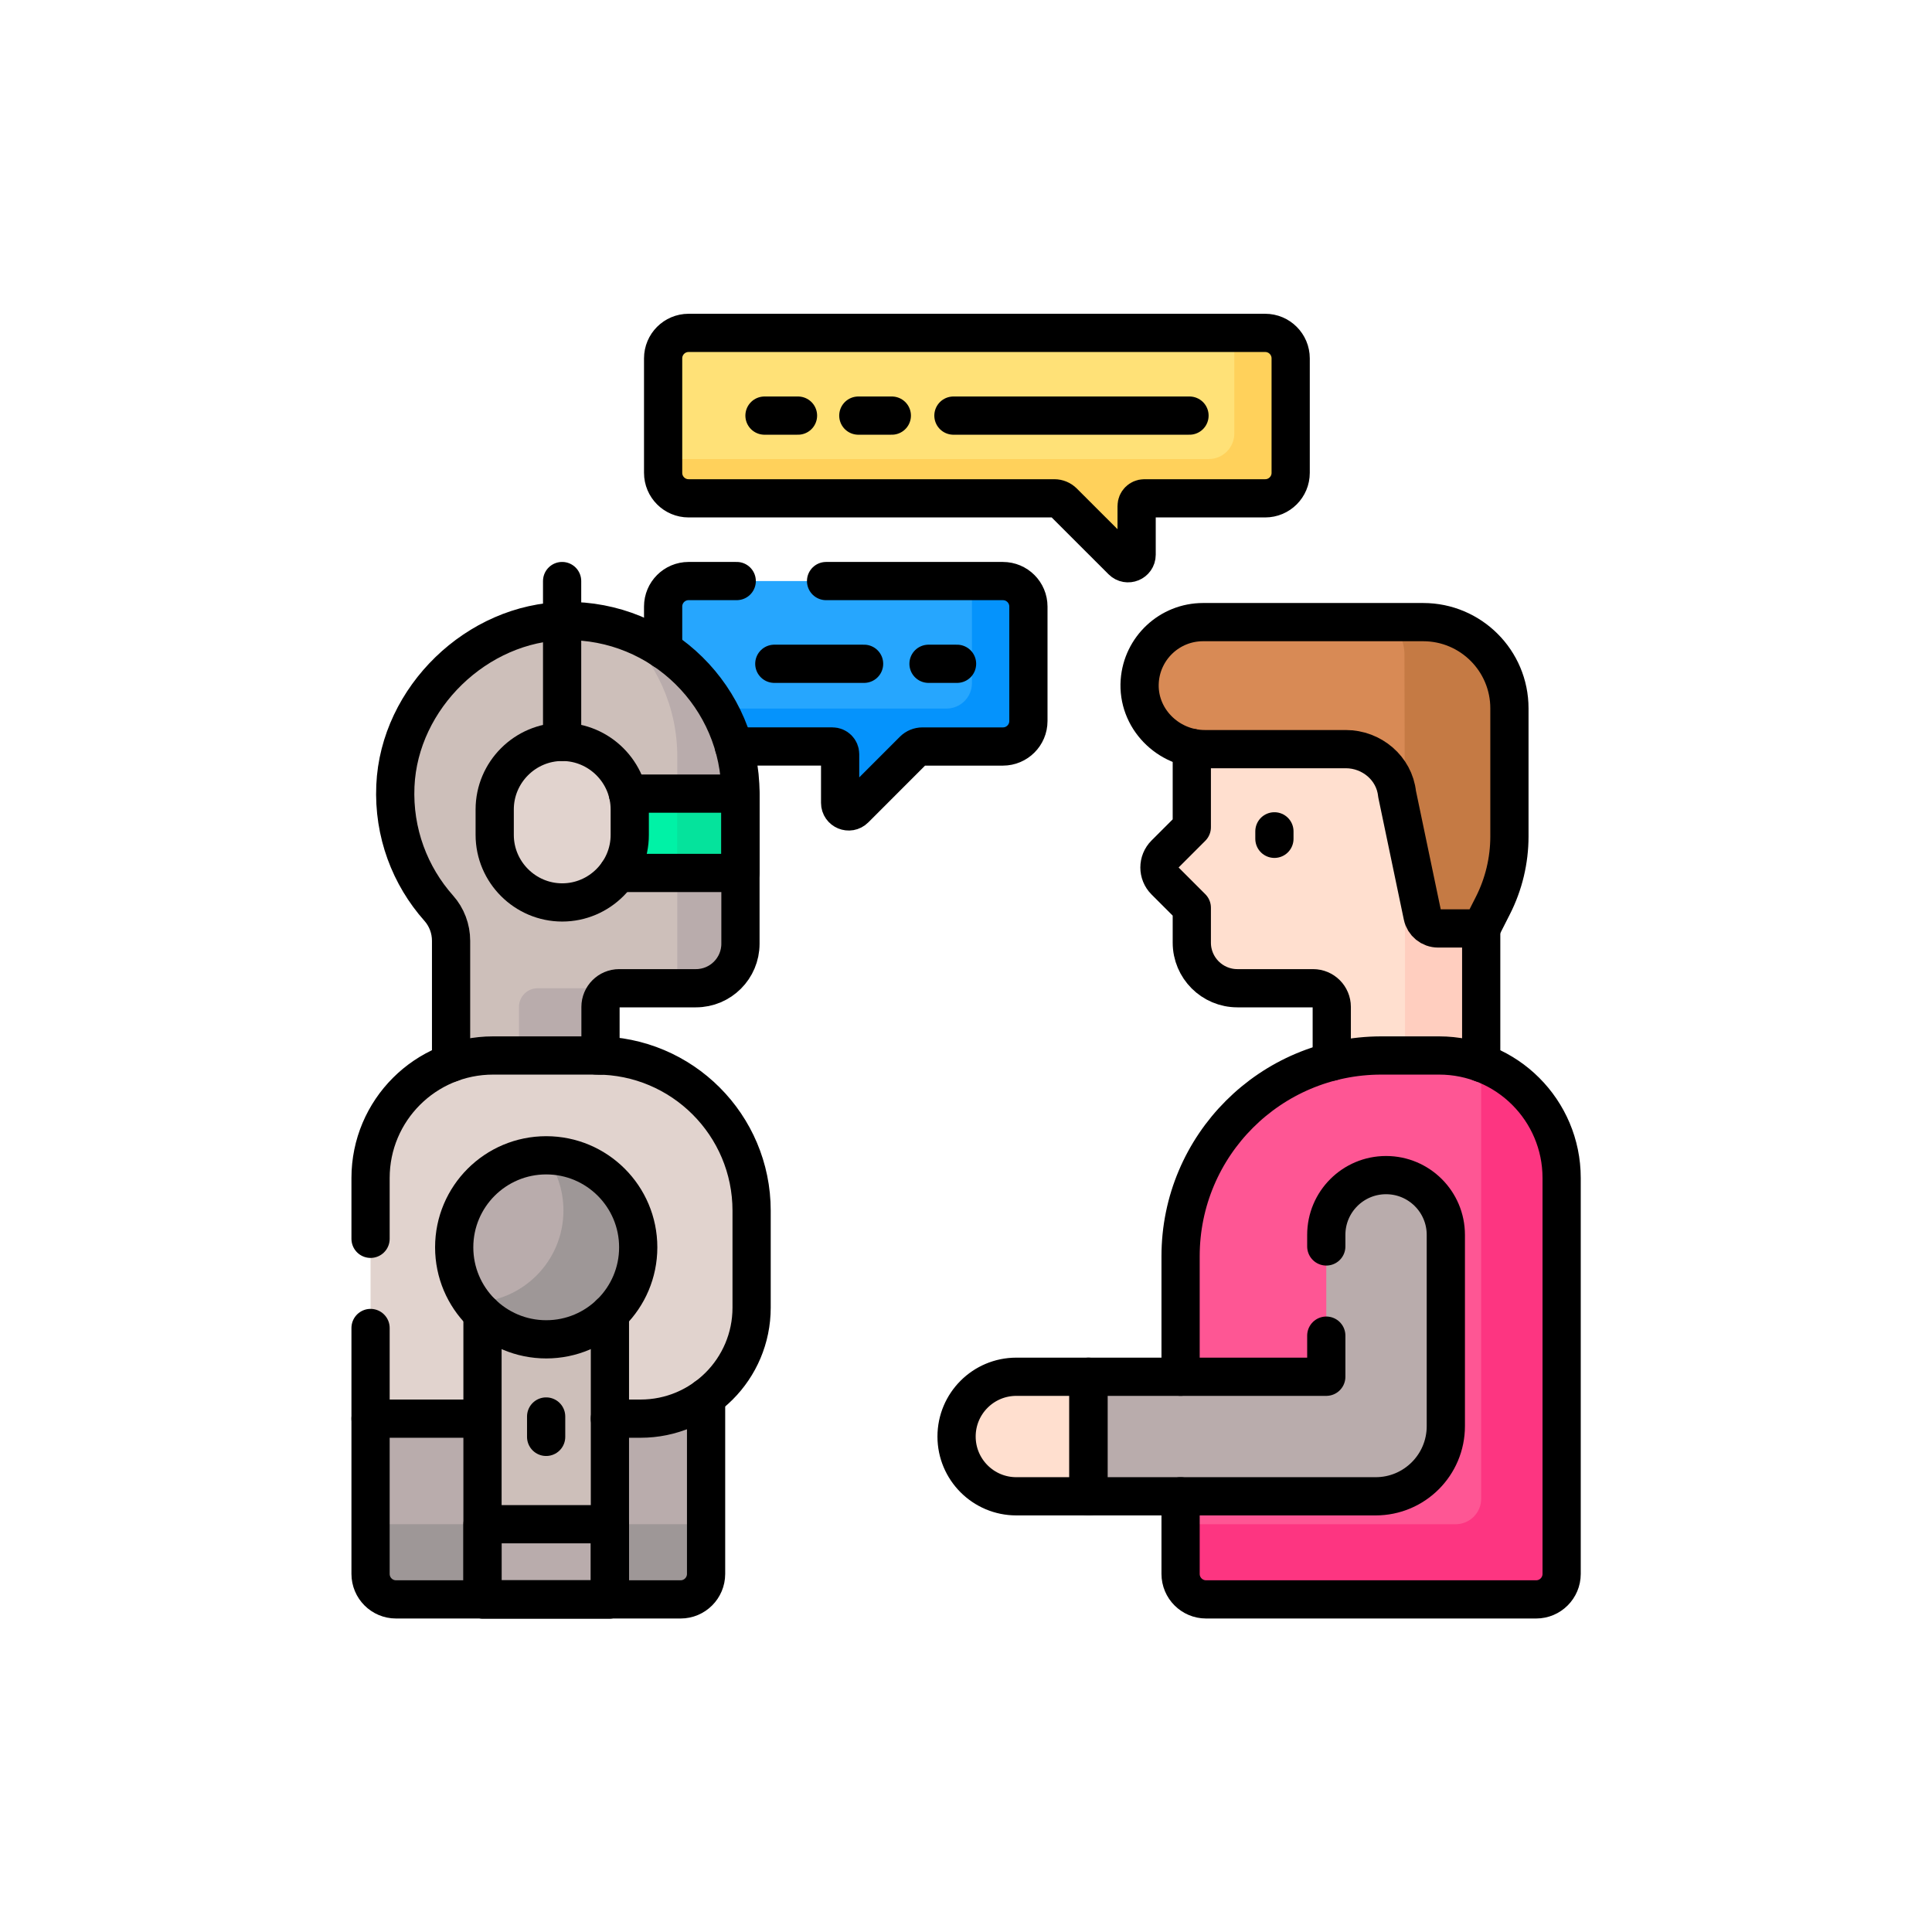 <svg width="120" height="120" viewBox="0 0 120 120" fill="none" xmlns="http://www.w3.org/2000/svg">
<path d="M62.283 36.09H42.77C41.896 36.09 41.188 36.799 41.188 37.673V40.552C43.202 41.923 44.718 43.971 45.41 46.366H51.697C51.96 46.366 52.172 46.579 52.172 46.841V49.867C52.172 50.34 52.745 50.578 53.08 50.243L56.724 46.598C56.873 46.45 57.074 46.367 57.284 46.367H62.283C63.157 46.367 63.866 45.658 63.866 44.784V37.673C63.866 36.799 63.157 36.09 62.283 36.09Z" fill="#26A6FE"/>
<path d="M62.287 36.09H60.37V42.428C60.37 43.302 59.661 44.01 58.787 44.01H44.406C44.832 44.745 45.174 45.534 45.414 46.366H51.702C51.964 46.366 52.177 46.579 52.177 46.841V49.867C52.177 50.34 52.749 50.578 53.084 50.243L56.729 46.598C56.877 46.45 57.078 46.367 57.288 46.367H62.287C63.162 46.367 63.87 45.658 63.87 44.784V37.673C63.87 36.799 63.162 36.09 62.287 36.09Z" fill="#0593FC"/>
<path d="M89.318 57.51C88.929 57.51 88.589 57.233 88.509 56.852L86.926 49.285C86.745 47.624 85.31 46.372 83.585 46.372H74.832C74.559 46.372 74.289 46.344 74.025 46.288V51.382L72.362 53.045C71.9 53.507 71.9 54.255 72.362 54.717L74.025 56.38V58.549C74.025 60.113 75.293 61.381 76.857 61.381H81.558C82.198 61.381 82.718 61.901 82.718 62.541V66.147C83.703 65.892 84.736 65.755 85.801 65.755H89.385C90.305 65.755 91.186 65.924 91.999 66.232V57.669L91.954 57.51H89.318Z" fill="#FFDFCF"/>
<path d="M91.953 57.51H89.317C88.928 57.51 88.587 57.234 88.508 56.853L87.25 50.84L87.268 59.251V65.755H89.384C90.304 65.755 91.185 65.924 91.998 66.232V57.669L91.953 57.51Z" fill="#FFCEBF"/>
<path d="M74.725 38.641H88.396C91.355 38.641 93.753 41.039 93.753 43.997V51.949C93.753 53.442 93.401 54.914 92.726 56.245L92.004 57.668H89.323C88.856 57.668 88.454 57.341 88.358 56.885L86.774 49.309C86.604 47.711 85.196 46.53 83.589 46.53H74.836C72.526 46.53 70.622 44.597 70.792 42.293C70.942 40.251 72.645 38.641 74.725 38.641Z" fill="#D88A55"/>
<path d="M88.396 38.641H86.305C86.871 39.124 87.231 39.841 87.233 40.643L87.256 51.62L88.357 56.885C88.453 57.341 88.855 57.668 89.322 57.668H92.003L92.725 56.245C93.4 54.913 93.752 53.442 93.752 51.949V43.997C93.752 41.039 91.354 38.641 88.396 38.641Z" fill="#C57A44"/>
<path d="M96.996 73.169V97.758C96.996 98.632 96.287 99.341 95.413 99.341H74.911C74.037 99.341 73.328 98.632 73.328 97.758V78.03C73.328 71.142 78.912 65.558 85.8 65.558H89.385C93.588 65.558 96.996 68.965 96.996 73.169Z" fill="#FE5694"/>
<path d="M91.999 66.018V93.089C91.999 93.963 91.29 94.672 90.416 94.672H73.328V97.758C73.328 98.632 74.037 99.341 74.911 99.341H95.413C96.287 99.341 96.996 98.632 96.996 97.758V73.169C96.996 69.884 94.915 67.085 91.999 66.018Z" fill="#FD3581"/>
<path d="M67.767 85.513H63.127C61.076 85.513 59.414 87.175 59.414 89.225C59.414 91.276 61.076 92.938 63.127 92.938H67.767V85.513Z" fill="#FFDFCF"/>
<path d="M86.091 72.987C84.04 72.987 82.378 74.65 82.378 76.7V85.513H67.602V92.938H85.445C87.852 92.938 89.803 90.987 89.803 88.58V76.7C89.804 74.65 88.141 72.987 86.091 72.987Z" fill="#B9ACAC"/>
<path d="M28.017 58.434V66.19C28.831 65.885 29.711 65.716 30.631 65.716H37.044C37.129 65.716 37.213 65.72 37.298 65.722V62.541C37.298 61.901 37.818 61.381 38.459 61.381H43.226C44.753 61.381 45.991 60.143 45.991 58.616V49.293C45.991 43.318 41.103 38.484 35.108 38.572C29.634 38.653 24.8 43.336 24.558 48.805C24.428 51.727 25.47 54.406 27.252 56.411C27.747 56.968 28.017 57.689 28.017 58.434Z" fill="#CDBFBA"/>
<path d="M32.234 62.541V65.716H37.035C37.12 65.716 37.204 65.72 37.289 65.722V62.541C37.289 61.901 37.809 61.381 38.449 61.381H33.395C32.754 61.381 32.234 61.901 32.234 62.541Z" fill="#B9ACAC"/>
<path d="M45.989 58.616V49.293C45.989 44.539 42.894 40.511 38.609 39.106C40.735 41.065 42.067 43.871 42.067 46.989V61.381H43.224C44.751 61.381 45.989 60.143 45.989 58.616Z" fill="#B9ACAC"/>
<path d="M39.786 87.957H23.494L23.016 88.115V97.758C23.016 98.633 23.724 99.341 24.598 99.341H42.273C43.147 99.341 43.856 98.633 43.856 97.758V86.585C42.724 87.445 41.314 87.957 39.786 87.957Z" fill="#B9ACAC"/>
<path d="M43.856 97.758V94.672H23.016V97.758C23.016 98.633 23.724 99.341 24.598 99.341H42.273C43.147 99.341 43.856 98.633 43.856 97.758Z" fill="#9E9797"/>
<path d="M23.016 73.169V88.115H39.786C43.596 88.115 46.684 85.027 46.684 81.218V75.201C46.684 69.875 42.366 65.558 37.041 65.558H30.627C26.423 65.558 23.016 68.966 23.016 73.169Z" fill="#E1D3CE"/>
<path d="M33.926 83.03C32.378 83.03 30.977 82.394 29.969 81.37V99.341H37.883V81.37C36.874 82.394 35.473 83.03 33.926 83.03Z" fill="#CDBFBA"/>
<path d="M37.883 94.672H29.969V99.341H37.883V94.672Z" fill="#B9ACAC"/>
<path d="M33.926 83.188C37.082 83.188 39.641 80.63 39.641 77.473C39.641 74.317 37.082 71.758 33.926 71.758C30.77 71.758 28.211 74.317 28.211 77.473C28.211 80.63 30.77 83.188 33.926 83.188Z" fill="#B9ACAC"/>
<path d="M33.918 71.758C33.897 71.758 33.876 71.76 33.855 71.76C34.571 72.715 34.996 73.901 34.996 75.187C34.996 78.322 32.471 80.866 29.344 80.9C30.386 82.289 32.047 83.188 33.918 83.188C37.074 83.188 39.632 80.63 39.632 77.473C39.632 74.317 37.074 71.758 33.918 71.758Z" fill="#9E9797"/>
<path d="M38.833 49.294C38.912 49.608 38.954 49.936 38.954 50.275V51.857C38.954 52.739 38.669 53.555 38.188 54.22H45.985V49.294H38.833Z" fill="#00F2A6"/>
<path d="M45.985 49.294H42.062V54.22H45.985V49.294Z" fill="#05E39C"/>
<path d="M34.921 56.052C32.614 56.052 30.727 54.164 30.727 51.857V50.275C30.727 47.968 32.614 46.08 34.921 46.08C37.228 46.08 39.115 47.968 39.115 50.275V51.857C39.115 54.164 37.228 56.052 34.921 56.052Z" fill="#E1D3CE"/>
<path d="M78.583 20.676H42.77C41.896 20.676 41.188 21.385 41.188 22.259V29.369C41.188 30.244 41.896 30.952 42.77 30.952H65.487C65.697 30.952 65.898 31.036 66.046 31.184L69.691 34.828C70.026 35.163 70.598 34.926 70.598 34.453V31.427C70.598 31.165 70.811 30.952 71.073 30.952H78.583C79.457 30.952 80.166 30.244 80.166 29.369V22.259C80.166 21.385 79.457 20.676 78.583 20.676Z" fill="#FFE177"/>
<path d="M78.583 20.676H76.665V26.928C76.665 27.802 75.956 28.511 75.082 28.511H41.188V29.369C41.188 30.244 41.896 30.952 42.77 30.952H65.487C65.697 30.952 65.898 31.036 66.046 31.184L69.691 34.828C70.026 35.163 70.598 34.926 70.598 34.453V31.427C70.598 31.165 70.811 30.952 71.073 30.952H78.583C79.457 30.952 80.166 30.244 80.166 29.369V22.259C80.166 21.385 79.457 20.676 78.583 20.676Z" fill="#FFD15B"/>
<path d="M74.025 46.45V51.382L72.362 53.045C71.9 53.506 71.9 54.255 72.362 54.717L74.025 56.38V58.549C74.025 60.113 75.293 61.381 76.857 61.381H81.558C82.198 61.381 82.718 61.9 82.718 62.541V65.942" stroke="black" stroke-width="2.374" stroke-miterlimit="10" stroke-linecap="round" stroke-linejoin="round"/>
<path d="M92 66.019V57.669" stroke="black" stroke-width="2.374" stroke-miterlimit="10" stroke-linecap="round" stroke-linejoin="round"/>
<path d="M74.725 38.641H88.396C91.355 38.641 93.753 41.039 93.753 43.997V51.949C93.753 53.442 93.401 54.914 92.726 56.245L92.004 57.668H89.323C88.856 57.668 88.454 57.341 88.358 56.885L86.774 49.309C86.604 47.711 85.196 46.53 83.589 46.53H74.836C72.526 46.53 70.622 44.597 70.792 42.293C70.942 40.251 72.645 38.641 74.725 38.641Z" stroke="black" stroke-width="2.374" stroke-miterlimit="10" stroke-linecap="round" stroke-linejoin="round"/>
<path d="M73.328 92.938V97.758C73.328 98.632 74.037 99.341 74.911 99.341H95.413C96.287 99.341 96.996 98.632 96.996 97.758V73.169C96.996 68.965 93.588 65.558 89.385 65.558H85.8C78.912 65.558 73.328 71.142 73.328 78.03V85.513" stroke="black" stroke-width="2.374" stroke-miterlimit="10" stroke-linecap="round" stroke-linejoin="round"/>
<path d="M63.127 85.513C61.076 85.513 59.414 87.175 59.414 89.226C59.414 91.276 61.076 92.938 63.127 92.938H67.609V85.513H63.127Z" stroke="black" stroke-width="2.374" stroke-miterlimit="10" stroke-linecap="round" stroke-linejoin="round"/>
<path d="M82.378 82.959V85.513H67.602V92.938H85.445C87.852 92.938 89.803 90.987 89.803 88.58V76.7C89.803 74.65 88.141 72.988 86.091 72.988C84.04 72.988 82.378 74.65 82.378 76.7V77.419" stroke="black" stroke-width="2.374" stroke-miterlimit="10" stroke-linecap="round" stroke-linejoin="round"/>
<path d="M79.156 51.636V52.1" stroke="black" stroke-width="2.374" stroke-miterlimit="10" stroke-linecap="round" stroke-linejoin="round"/>
<path d="M37.044 65.558C37.129 65.558 37.213 65.562 37.298 65.564V62.541C37.298 61.901 37.818 61.381 38.459 61.381H43.226C44.753 61.381 45.991 60.143 45.991 58.616V49.293C45.991 43.318 41.103 38.484 35.108 38.572C29.634 38.653 24.8 43.336 24.558 48.805C24.428 51.727 25.47 54.406 27.252 56.411C27.747 56.968 28.017 57.689 28.017 58.434V66.019" stroke="black" stroke-width="2.374" stroke-miterlimit="10" stroke-linecap="round" stroke-linejoin="round"/>
<path d="M23.016 88.115V97.758C23.016 98.633 23.724 99.341 24.598 99.341H42.273C43.147 99.341 43.856 98.633 43.856 97.758V86.785" stroke="black" stroke-width="2.374" stroke-miterlimit="10" stroke-linecap="round" stroke-linejoin="round"/>
<path d="M37.879 88.115H39.786C43.596 88.115 46.684 85.027 46.684 81.218V75.201C46.684 69.875 42.366 65.558 37.041 65.558H30.627C26.423 65.558 23.016 68.966 23.016 73.169V76.945" stroke="black" stroke-width="2.374" stroke-miterlimit="10" stroke-linecap="round" stroke-linejoin="round"/>
<path d="M23.016 82.484V88.115H29.965" stroke="black" stroke-width="2.374" stroke-miterlimit="10" stroke-linecap="round" stroke-linejoin="round"/>
<path d="M37.883 94.672H29.969V99.341H37.883V94.672Z" stroke="black" stroke-width="2.374" stroke-miterlimit="10" stroke-linecap="round" stroke-linejoin="round"/>
<path d="M29.969 81.595V99.341H37.883V81.595" stroke="black" stroke-width="2.374" stroke-miterlimit="10" stroke-linecap="round" stroke-linejoin="round"/>
<path d="M33.922 87.981V89.247" stroke="black" stroke-width="2.374" stroke-miterlimit="10" stroke-linecap="round" stroke-linejoin="round"/>
<path d="M33.926 83.188C37.082 83.188 39.641 80.63 39.641 77.473C39.641 74.317 37.082 71.758 33.926 71.758C30.77 71.758 28.211 74.317 28.211 77.473C28.211 80.63 30.77 83.188 33.926 83.188Z" stroke="black" stroke-width="2.374" stroke-miterlimit="10" stroke-linecap="round" stroke-linejoin="round"/>
<path d="M38.383 54.22H45.989V49.294H38.999" stroke="black" stroke-width="2.374" stroke-miterlimit="10" stroke-linecap="round" stroke-linejoin="round"/>
<path d="M34.921 56.052C32.614 56.052 30.727 54.164 30.727 51.857V50.275C30.727 47.968 32.614 46.08 34.921 46.08C37.228 46.08 39.115 47.968 39.115 50.275V51.857C39.115 54.164 37.228 56.052 34.921 56.052Z" stroke="black" stroke-width="2.374" stroke-miterlimit="10" stroke-linecap="round" stroke-linejoin="round"/>
<path d="M34.914 46.08V36.09" stroke="black" stroke-width="2.374" stroke-miterlimit="10" stroke-linecap="round" stroke-linejoin="round"/>
<path d="M78.583 20.676H42.77C41.896 20.676 41.188 21.385 41.188 22.259V29.369C41.188 30.244 41.896 30.952 42.77 30.952H65.487C65.697 30.952 65.898 31.036 66.046 31.184L69.691 34.828C70.026 35.163 70.598 34.926 70.598 34.453V31.427C70.598 31.165 70.811 30.952 71.073 30.952H78.583C79.457 30.952 80.166 30.244 80.166 29.369V22.259C80.166 21.385 79.457 20.676 78.583 20.676Z" stroke="black" stroke-width="2.374" stroke-miterlimit="10" stroke-linecap="round" stroke-linejoin="round"/>
<path d="M47.484 25.814H49.565" stroke="black" stroke-width="2.374" stroke-miterlimit="10" stroke-linecap="round" stroke-linejoin="round"/>
<path d="M59.219 25.814H73.882" stroke="black" stroke-width="2.374" stroke-miterlimit="10" stroke-linecap="round" stroke-linejoin="round"/>
<path d="M48.094 41.229H53.67" stroke="black" stroke-width="2.374" stroke-miterlimit="10" stroke-linecap="round" stroke-linejoin="round"/>
<path d="M57.672 41.229H59.444" stroke="black" stroke-width="2.374" stroke-miterlimit="10" stroke-linecap="round" stroke-linejoin="round"/>
<path d="M53.312 25.814H55.393" stroke="black" stroke-width="2.374" stroke-miterlimit="10" stroke-linecap="round" stroke-linejoin="round"/>
<path d="M45.586 46.366H51.707C51.969 46.366 52.182 46.579 52.182 46.841V49.867C52.182 50.34 52.755 50.578 53.09 50.243L56.734 46.598C56.883 46.45 57.084 46.367 57.294 46.367H62.293C63.167 46.367 63.876 45.658 63.876 44.784V37.673C63.876 36.799 63.167 36.091 62.293 36.091H51.309" stroke="black" stroke-width="2.374" stroke-miterlimit="10" stroke-linecap="round" stroke-linejoin="round"/>
<path d="M45.759 36.09H42.77C41.896 36.09 41.188 36.799 41.188 37.673V40.356" stroke="black" stroke-width="2.374" stroke-miterlimit="10" stroke-linecap="round" stroke-linejoin="round"/>
</svg>
